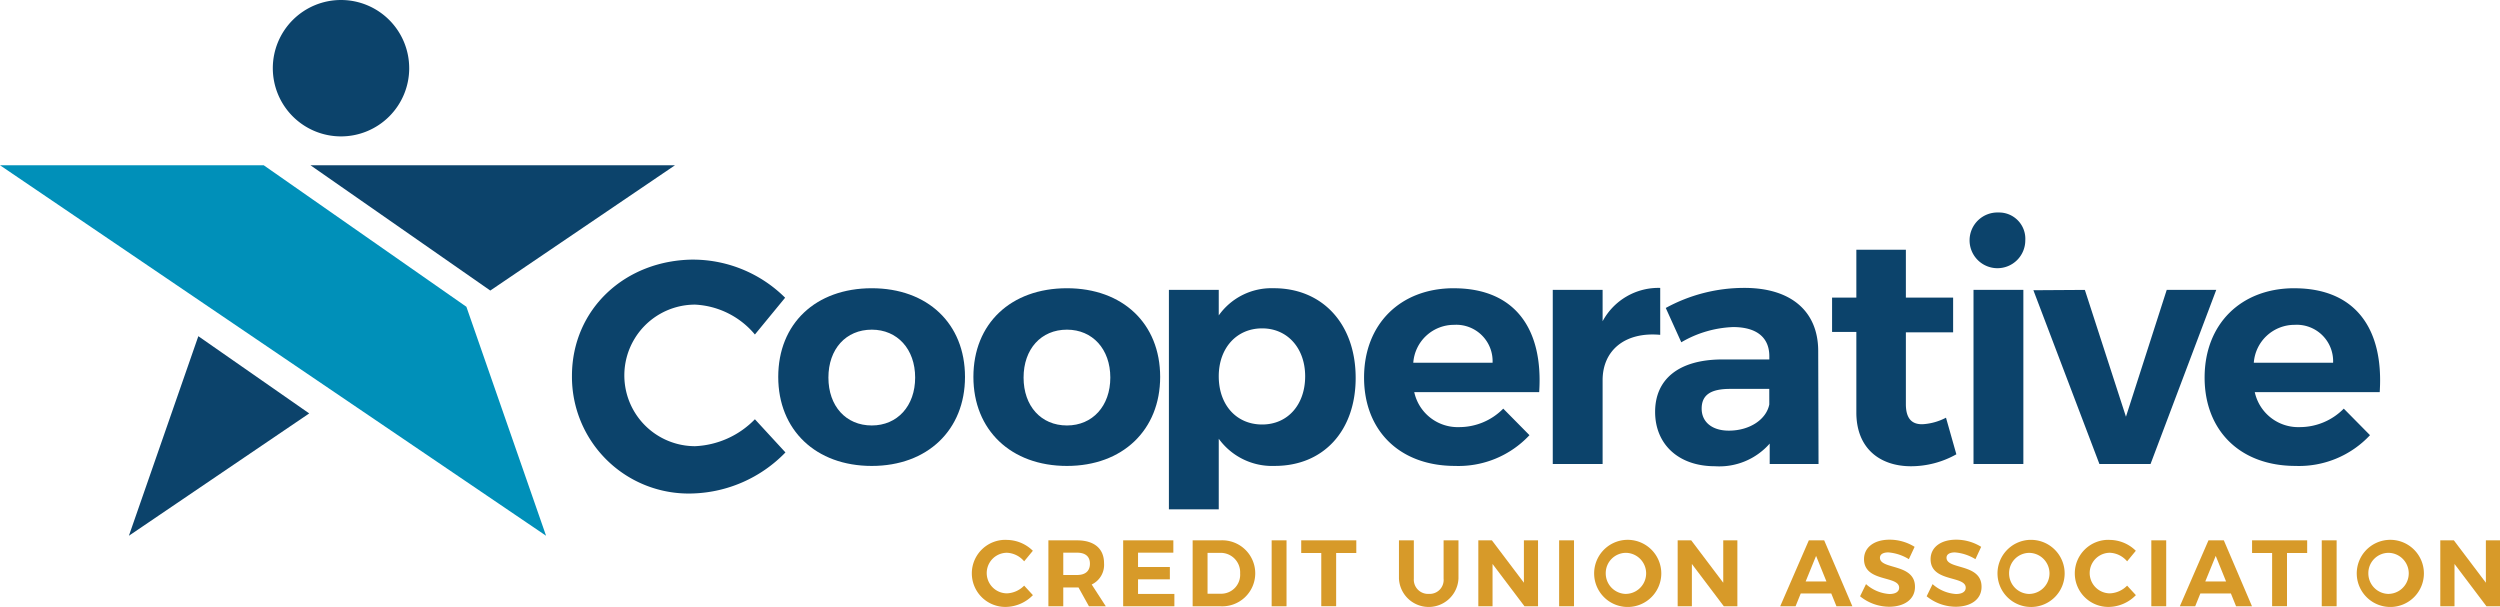 <svg xmlns="http://www.w3.org/2000/svg" width="230" height="55.836" viewBox="0 0 230 55.836">
  <g id="Group_9" data-name="Group 9" transform="translate(-60 -974)">
    <g id="Group_6" data-name="Group 6" transform="translate(60 974)">
      <path id="Path_1" data-name="Path 1" d="M51.408,97.917l-10.2-7.106-6.388,18.36Z" transform="translate(-22.961 -59.882)" fill="#0c436b"/>
      <path id="Path_2" data-name="Path 2" d="M83.864,44.641l16.544,11.527L117.4,44.641Z" transform="translate(-55.301 -29.437)" fill="#0c436b"/>
      <path id="Path_3" data-name="Path 3" d="M0,44.642,50.238,78.727l-7.33-21.065L24.263,44.642Z" transform="translate(0 -29.438)" fill="#0090b9"/>
      <g id="Group_2" data-name="Group 2" transform="translate(25.098)">
        <g id="Group_4" data-name="Group 4">
          <path id="Path_4" data-name="Path 4" d="M86.238,6.274A6.274,6.274,0,1,1,79.963,0a6.274,6.274,0,0,1,6.274,6.274" transform="translate(-73.689)" fill="#0c436b"/>
          <path id="Path_5" data-name="Path 5" d="M603.759,77.859c-4.883,0-8.248,3.275-8.248,8.218,0,4.854,3.245,8.129,8.367,8.129a8.934,8.934,0,0,0,6.849-2.829l-2.412-2.442a5.681,5.681,0,0,1-4.05,1.7,4.092,4.092,0,0,1-4.139-3.216H611.62c.387-5.836-2.233-9.558-7.861-9.558m-3.722,6.849a3.757,3.757,0,0,1,3.752-3.484,3.345,3.345,0,0,1,3.543,3.484Z" transform="translate(-417.785 -51.341)" fill="#0c436b"/>
          <path id="Path_6" data-name="Path 6" d="M560.039,94.315l6.045-16.02h-4.556l-3.752,11.673L553.995,78.3l-4.735.03,6.075,15.99Z" transform="translate(-387.286 -51.629)" fill="#0c436b"/>
          <rect id="Rectangle_1" data-name="Rectangle 1" width="4.586" height="16.02" transform="translate(156.465 26.667)" fill="#0c436b"/>
          <path id="Path_7" data-name="Path 7" d="M535.034,57.4a2.563,2.563,0,1,0,2.471,2.561,2.417,2.417,0,0,0-2.471-2.561" transform="translate(-376.276 -37.85)" fill="#0c436b"/>
          <path id="Path_8" data-name="Path 8" d="M505.363,82.909a5.327,5.327,0,0,1-2.144.6c-.983.03-1.548-.506-1.548-1.846v-6.61h4.347V71.862h-4.347V67.455h-4.556v4.407h-2.233v3.156h2.233v7.415c0,3.305,2.174,4.943,5.032,4.943a8.533,8.533,0,0,0,4.169-1.1Z" transform="translate(-351.429 -44.481)" fill="#0c436b"/>
          <path id="Path_9" data-name="Path 9" d="M462.1,93.969l-.03-10.452c-.03-3.6-2.5-5.747-6.789-5.747a15.022,15.022,0,0,0-7.236,1.846l1.429,3.157a10.141,10.141,0,0,1,4.764-1.4c2.2,0,3.335.983,3.335,2.68v.3h-4.407c-3.931.03-6.1,1.816-6.1,4.824,0,2.918,2.085,5,5.509,5a6.162,6.162,0,0,0,5.032-2.084v1.876ZM457.57,88.49c-.268,1.37-1.787,2.412-3.722,2.412-1.548,0-2.5-.8-2.5-2.025,0-1.281.863-1.816,2.62-1.816h3.6Z" transform="translate(-319.893 -51.283)" fill="#0c436b"/>
          <path id="Path_10" data-name="Path 10" d="M424.018,77.95h-4.586V93.97h4.586V86.257c0-2.71,2.025-4.466,5.3-4.169V77.771a5.829,5.829,0,0,0-5.3,3.067Z" transform="translate(-301.676 -51.283)" fill="#0c436b"/>
          <path id="Path_11" data-name="Path 11" d="M376.711,77.859c-4.884,0-8.249,3.275-8.249,8.218,0,4.854,3.246,8.129,8.368,8.129a8.934,8.934,0,0,0,6.849-2.829l-2.412-2.442a5.68,5.68,0,0,1-4.049,1.7,4.093,4.093,0,0,1-4.139-3.216h11.494c.387-5.836-2.233-9.558-7.861-9.558m-3.722,6.849a3.756,3.756,0,0,1,3.752-3.484,3.345,3.345,0,0,1,3.543,3.484Z" transform="translate(-268.066 -51.341)" fill="#0c436b"/>
          <path id="Path_12" data-name="Path 12" d="M325.392,77.859a5.936,5.936,0,0,0-5.062,2.5V78.008h-4.586V98.2h4.586V91.705a6.061,6.061,0,0,0,5.152,2.5c4.5,0,7.444-3.246,7.444-8.1,0-4.943-3.037-8.248-7.533-8.248M324.32,90.395c-2.352,0-3.99-1.787-3.99-4.437,0-2.591,1.638-4.407,3.99-4.407s3.96,1.846,3.96,4.407c0,2.62-1.608,4.437-3.96,4.437" transform="translate(-233.303 -51.341)" fill="#0c436b"/>
          <path id="Path_13" data-name="Path 13" d="M271.543,77.859c-5.151,0-8.606,3.246-8.606,8.159,0,4.883,3.454,8.189,8.606,8.189,5.121,0,8.576-3.305,8.576-8.189,0-4.913-3.455-8.159-8.576-8.159m0,12.625c-2.382,0-3.99-1.786-3.99-4.407s1.608-4.407,3.99-4.407c2.352,0,3.99,1.787,3.99,4.407s-1.638,4.407-3.99,4.407" transform="translate(-198.482 -51.341)" fill="#0c436b"/>
          <path id="Path_14" data-name="Path 14" d="M218.825,77.859c-5.151,0-8.606,3.246-8.606,8.159,0,4.883,3.454,8.189,8.606,8.189,5.121,0,8.576-3.305,8.576-8.189,0-4.913-3.454-8.159-8.576-8.159m0,12.625c-2.382,0-3.99-1.786-3.99-4.407s1.608-4.407,3.99-4.407c2.352,0,3.99,1.787,3.99,4.407s-1.638,4.407-3.99,4.407" transform="translate(-163.719 -51.341)" fill="#0c436b"/>
          <path id="Path_15" data-name="Path 15" d="M165.767,70.119c-6.406,0-11.271,4.593-11.271,10.7a10.739,10.739,0,0,0,11.09,10.818,12.383,12.383,0,0,0,8.551-3.777l-2.81-3.052a8.163,8.163,0,0,1-5.5,2.478,6.512,6.512,0,0,1,0-13.024,7.657,7.657,0,0,1,5.5,2.75l2.78-3.384a12.036,12.036,0,0,0-8.34-3.505" transform="translate(-126.974 -46.237)" fill="#0c436b"/>
        </g>
      </g>
    </g>
    <g id="Group_7" data-name="Group 7" transform="translate(149.4 1023.651)">
      <path id="Path_16" data-name="Path 16" d="M667.607,151.99v-6.064h-1.3v3.9l-2.945-3.9h-1.248v6.064h1.308V148.1l2.937,3.89Z" transform="translate(-527.007 -145.866)" fill="#d79a29"/>
      <path id="Path_17" data-name="Path 17" d="M646.108,145.822a3.089,3.089,0,1,0,3.257,3.075,3.094,3.094,0,0,0-3.257-3.075m.017,4.973a1.886,1.886,0,0,1-1.871-1.9,1.865,1.865,0,0,1,1.871-1.88,1.889,1.889,0,0,1,0,3.777" transform="translate(-515.766 -145.805)" fill="#d79a29"/>
      <rect id="Rectangle_2" data-name="Rectangle 2" width="1.369" height="6.064" transform="translate(124.201 0.06)" fill="#d79a29"/>
      <path id="Path_18" data-name="Path 18" d="M625.6,147.087v-1.161H620.53v1.161h1.845v4.9h1.369v-4.9Z" transform="translate(-502.74 -145.865)" fill="#d79a29"/>
      <path id="Path_19" data-name="Path 19" d="M608.62,145.926h-1.412l-2.634,6.064h1.412l.476-1.178h2.807l.477,1.178h1.464Zm-1.707,3.786.962-2.356.953,2.356Z" transform="translate(-493.428 -145.866)" fill="#d79a29"/>
      <rect id="Rectangle_3" data-name="Rectangle 3" width="1.369" height="6.064" transform="translate(108.522 0.06)" fill="#d79a29"/>
      <path id="Path_20" data-name="Path 20" d="M584.57,145.822a3.086,3.086,0,1,0-.053,6.168,3.551,3.551,0,0,0,2.452-1.083l-.806-.875a2.34,2.34,0,0,1-1.577.71,1.867,1.867,0,0,1,0-3.734,2.2,2.2,0,0,1,1.577.788l.8-.97a3.449,3.449,0,0,0-2.39-1" transform="translate(-479.868 -145.805)" fill="#d79a29"/>
      <path id="Path_21" data-name="Path 21" d="M566.746,145.822A3.089,3.089,0,1,0,570,148.9a3.094,3.094,0,0,0-3.257-3.075m.017,4.973a1.886,1.886,0,0,1-1.871-1.9,1.865,1.865,0,0,1,1.871-1.88,1.889,1.889,0,0,1,0,3.777" transform="translate(-469.452 -145.805)" fill="#d79a29"/>
      <path id="Path_22" data-name="Path 22" d="M551.346,145.781c-1.4,0-2.347.693-2.347,1.793,0,2.148,3.231,1.481,3.231,2.625,0,.372-.338.58-.9.58a3.589,3.589,0,0,1-2.149-.91l-.545,1.118a4.256,4.256,0,0,0,2.676.962c1.343,0,2.374-.641,2.374-1.829.009-2.183-3.223-1.559-3.223-2.676,0-.329.312-.493.771-.493a4.23,4.23,0,0,1,1.889.623l.528-1.135a4.331,4.331,0,0,0-2.3-.658" transform="translate(-460.784 -145.781)" fill="#d79a29"/>
      <path id="Path_23" data-name="Path 23" d="M536.639,145.781c-1.4,0-2.348.693-2.348,1.793,0,2.148,3.231,1.481,3.231,2.625,0,.372-.338.58-.9.58a3.586,3.586,0,0,1-2.148-.91l-.546,1.118a4.258,4.258,0,0,0,2.677.962c1.343,0,2.374-.641,2.374-1.829.009-2.183-3.223-1.559-3.223-2.676,0-.329.312-.493.771-.493a4.23,4.23,0,0,1,1.889.623l.529-1.135a4.331,4.331,0,0,0-2.3-.658" transform="translate(-452.201 -145.781)" fill="#d79a29"/>
      <path id="Path_24" data-name="Path 24" d="M520.332,145.926h-1.412l-2.634,6.064H517.7l.476-1.178h2.807l.476,1.178h1.464Zm-1.706,3.786.961-2.356.953,2.356Z" transform="translate(-441.907 -145.866)" fill="#d79a29"/>
      <path id="Path_25" data-name="Path 25" d="M499.124,151.99v-6.064h-1.3v3.9l-2.945-3.9h-1.248v6.064h1.308V148.1l2.937,3.89Z" transform="translate(-428.686 -145.866)" fill="#d79a29"/>
      <path id="Path_26" data-name="Path 26" d="M477.626,145.822a3.089,3.089,0,1,0,3.257,3.075,3.094,3.094,0,0,0-3.257-3.075m.017,4.973a1.886,1.886,0,0,1-1.871-1.9,1.866,1.866,0,0,1,1.871-1.88,1.889,1.889,0,0,1,0,3.777" transform="translate(-417.444 -145.805)" fill="#d79a29"/>
      <rect id="Rectangle_4" data-name="Rectangle 4" width="1.369" height="6.064" transform="translate(54.04 0.06)" fill="#d79a29"/>
      <path id="Path_27" data-name="Path 27" d="M455.085,151.99v-6.064h-1.3v3.9l-2.945-3.9h-1.248v6.064H450.9V148.1l2.937,3.89Z" transform="translate(-402.986 -145.866)" fill="#d79a29"/>
      <path id="Path_28" data-name="Path 28" d="M437.53,145.926h-1.368v3.526a1.283,1.283,0,0,1-1.352,1.4,1.31,1.31,0,0,1-1.386-1.4v-3.526h-1.369v3.526a2.741,2.741,0,0,0,5.475,0Z" transform="translate(-392.751 -145.866)" fill="#d79a29"/>
      <path id="Path_29" data-name="Path 29" d="M415.53,147.087v-1.161h-5.068v1.161h1.845v4.9h1.368v-4.9Z" transform="translate(-380.15 -145.865)" fill="#d79a29"/>
      <rect id="Rectangle_5" data-name="Rectangle 5" width="1.369" height="6.064" transform="translate(27.592 0.06)" fill="#d79a29"/>
      <path id="Path_30" data-name="Path 30" d="M389.049,145.926h-2.573v6.064H389a3.037,3.037,0,1,0,.052-6.064m.035,4.912h-1.239v-3.76h1.178a1.789,1.789,0,0,1,1.819,1.889,1.747,1.747,0,0,1-1.759,1.871" transform="translate(-366.153 -145.866)" fill="#d79a29"/>
      <path id="Path_31" data-name="Path 31" d="M375.742,147.061v-1.135h-4.617v6.064h4.712v-1.135h-3.344v-1.343h2.928v-1.135h-2.928v-1.316Z" transform="translate(-357.194 -145.866)" fill="#d79a29"/>
      <path id="Path_32" data-name="Path 32" d="M358.591,149.989a2,2,0,0,0,1.135-1.957c0-1.343-.9-2.105-2.486-2.105h-2.634v6.064h1.369v-1.732h1.4l.961,1.732h1.551Zm-1.351-.875h-1.265v-2.053h1.265c.753,0,1.187.337,1.187,1.013,0,.693-.434,1.04-1.187,1.04" transform="translate(-347.554 -145.866)" fill="#d79a29"/>
      <path id="Path_33" data-name="Path 33" d="M340.9,145.822a3.086,3.086,0,1,0-.052,6.168,3.552,3.552,0,0,0,2.452-1.083l-.806-.875a2.34,2.34,0,0,1-1.577.71,1.867,1.867,0,0,1,0-3.734,2.195,2.195,0,0,1,1.577.788l.8-.97a3.451,3.451,0,0,0-2.391-1" transform="translate(-337.672 -145.805)" fill="#d79a29"/>
    </g>
  </g>
</svg>
